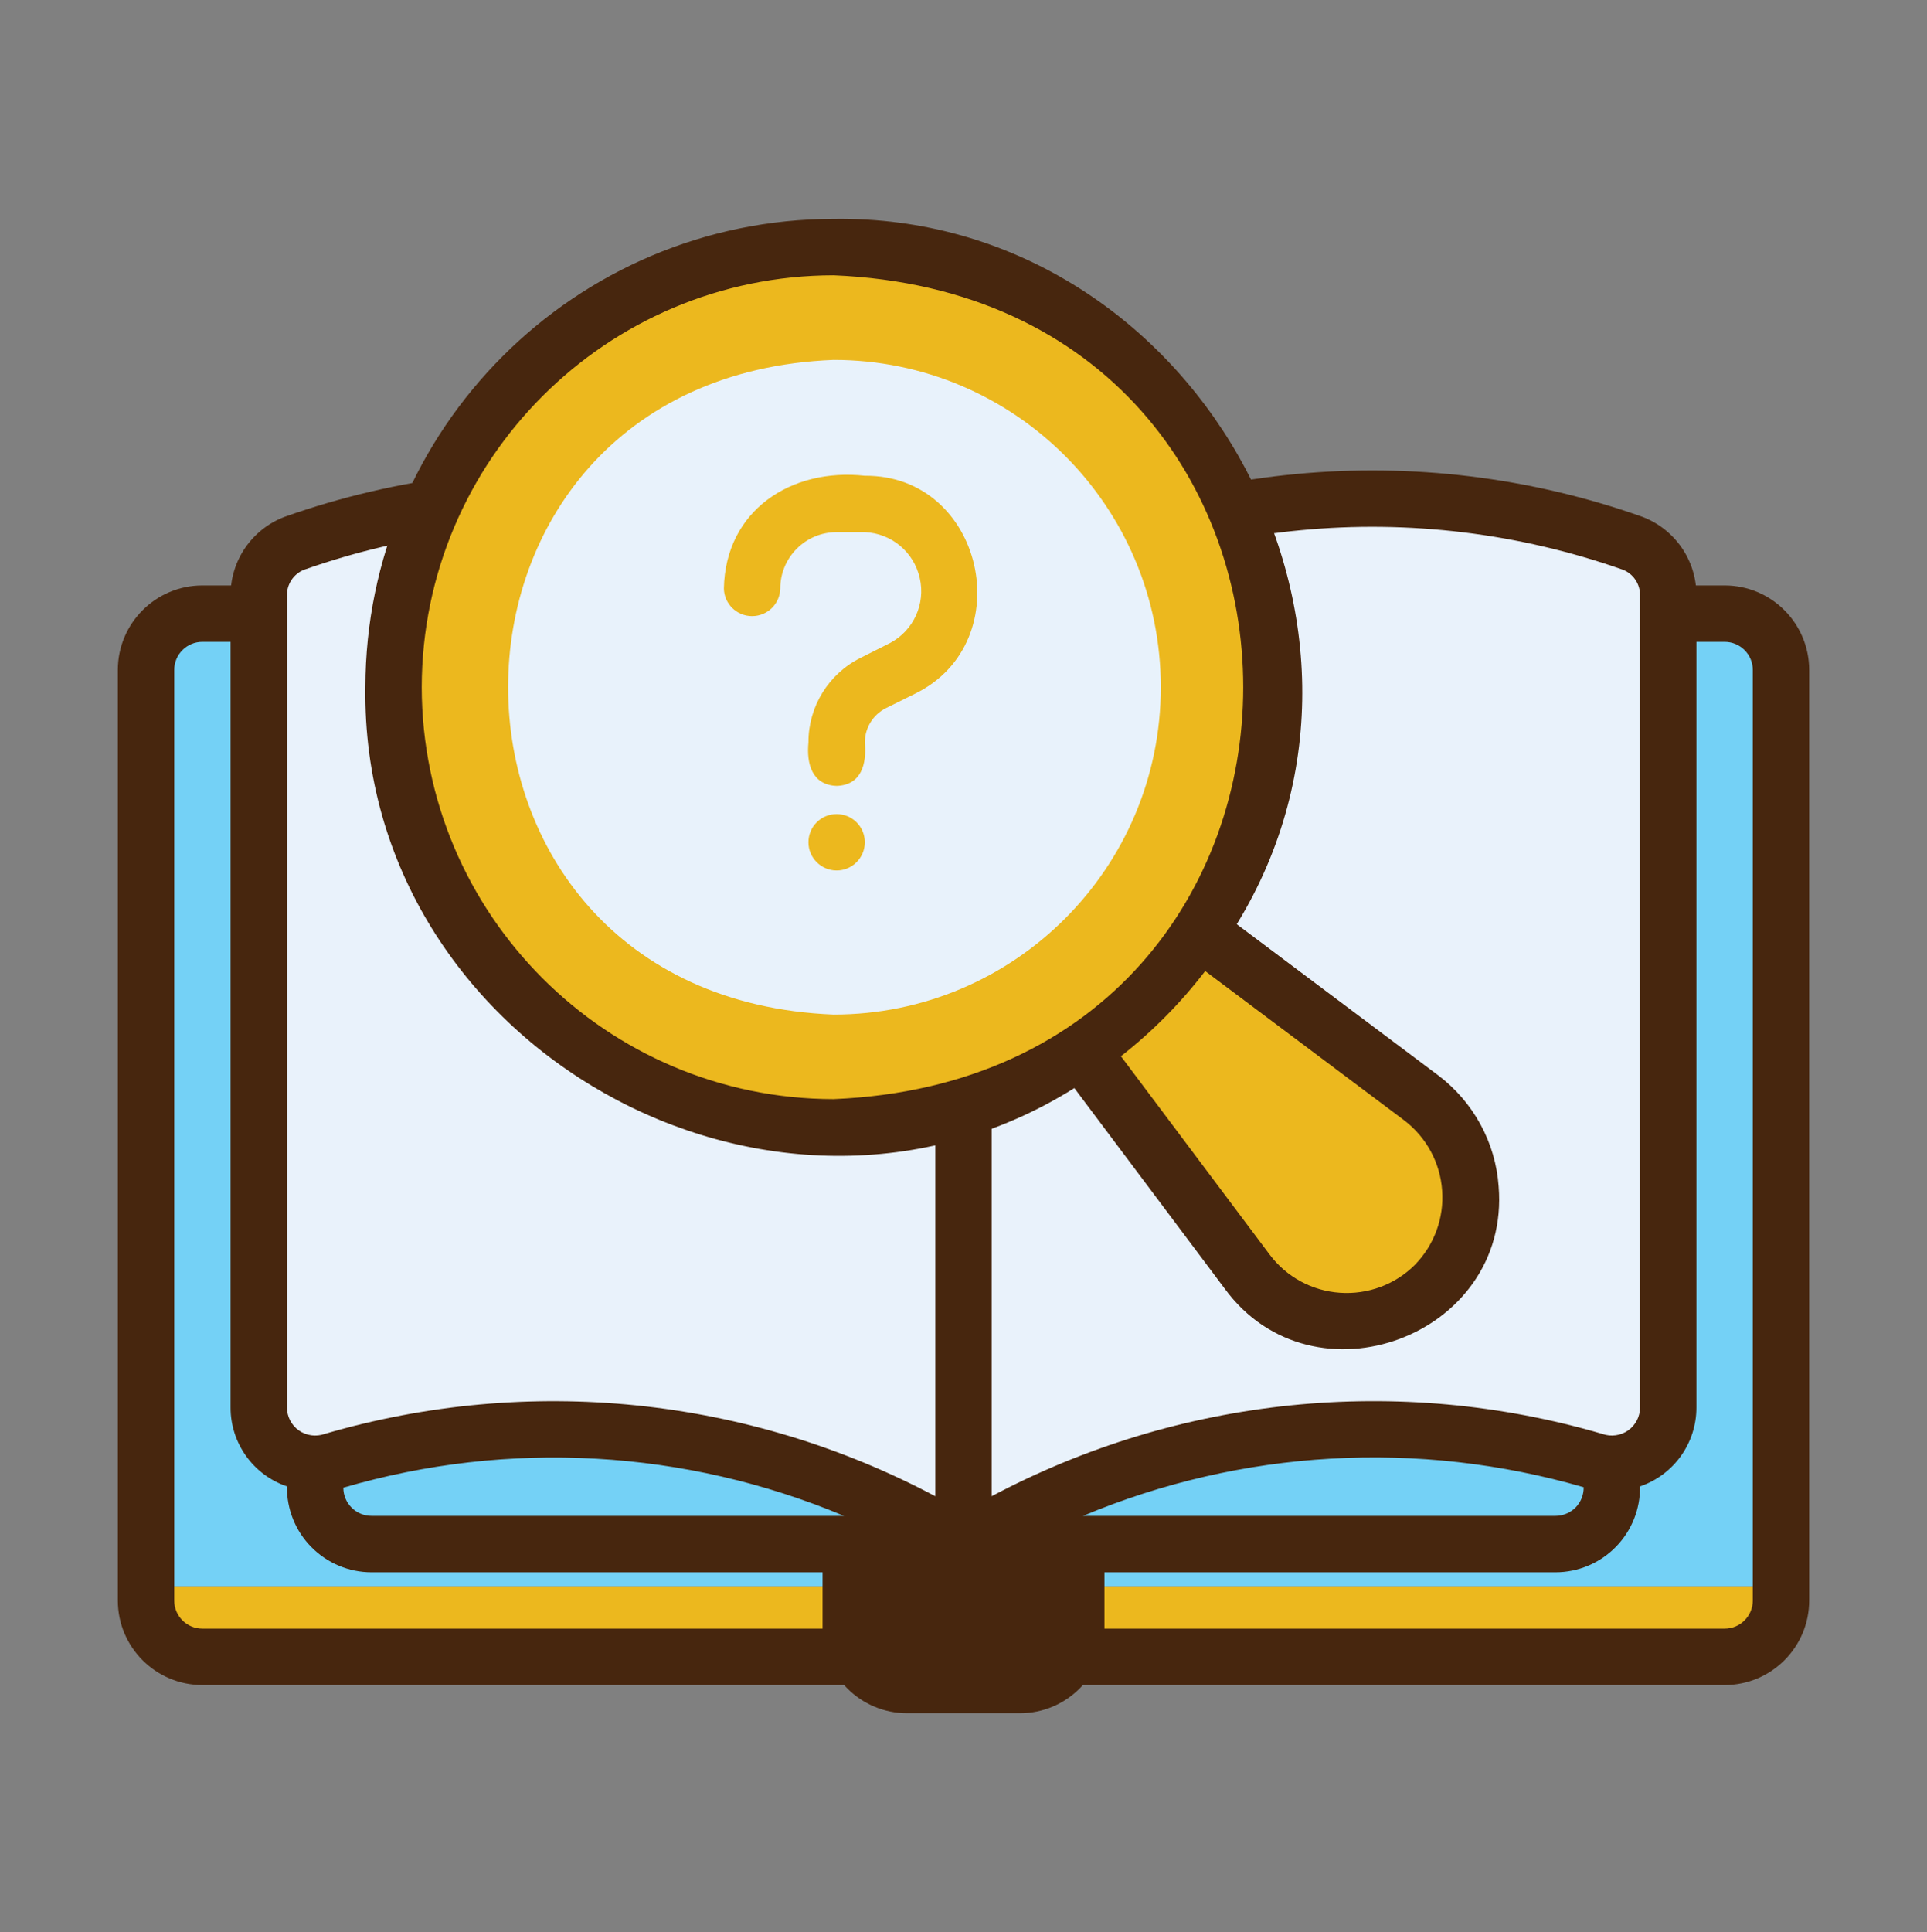 <?xml version="1.0" encoding="UTF-8"?>
<svg id="Layer_1" data-name="Layer 1" xmlns="http://www.w3.org/2000/svg" xmlns:xlink="http://www.w3.org/1999/xlink" viewBox="0 0 921.54 923.82">
  <rect x="0" y="0" width="921.54" height="923.82" fill="#808080" stroke="none"/>
  <defs>
    <style>
      .cls-1 {
        clip-path: url(#clippath);
      }

      .cls-2 {
        fill: none;
      }

      .cls-2, .cls-3, .cls-4, .cls-5, .cls-6, .cls-7 {
        stroke-width: 0px;
      }

      .cls-3 {
        fill: #ecb81e;
      }

      .cls-4 {
        fill: #e8f2fb;
      }

      .cls-5 {
        fill: #e9f2fb;
      }

      .cls-6 {
        fill: #74d1f6;
      }

      .cls-7 {
        fill: #47260e;
      }
    </style>
    <clipPath id="clippath">
      <rect class="cls-2" x="47.36" y="102.42" width="826.83" height="718.98"/>
    </clipPath>
  </defs>
  <path class="cls-6" d="M851.71,320.36c0-14.88-12.08-26.96-26.96-26.96H96.79c-14.89,0-26.96,12.08-26.96,26.96v438.13h781.89v-438.13ZM851.71,320.36"/>
  <path class="cls-3" d="M69.82,758.49v6.74c0,14.88,12.08,26.96,26.96,26.96h727.97c14.88,0,26.96-12.08,26.96-26.96v-6.74H69.82ZM69.82,758.49"/>
  <path class="cls-6" d="M460.77,603.46h310.06v107.85c0,14.88-12.08,26.96-26.96,26.96h-283.1v-134.81ZM460.77,603.46"/>
  <path class="cls-6" d="M460.77,738.27H177.67c-14.89,0-26.96-12.08-26.96-26.96v-107.85h310.06v134.81ZM460.77,738.27"/>
  <path class="cls-7" d="M824.75,805.67H96.79c-22.33,0-40.44-18.11-40.44-40.44v-444.87c0-22.33,18.11-40.44,40.44-40.44h727.97c22.33,0,40.44,18.11,40.44,40.44v444.87c0,22.33-18.11,40.44-40.44,40.44h0ZM96.79,306.88c-7.44,0-13.48,6.04-13.48,13.48v444.87c0,7.44,6.04,13.48,13.48,13.48h727.97c7.44,0,13.48-6.04,13.48-13.48v-444.87c0-7.44-6.04-13.48-13.48-13.48H96.79ZM96.79,306.88"/>
  <path class="cls-7" d="M406.85,738.27h107.85v40.44c0,14.88-12.08,26.96-26.96,26.96h-53.92c-14.89,0-26.96-12.08-26.96-26.96v-40.44ZM406.85,738.27"/>
  <path class="cls-7" d="M487.73,819.15h-53.92c-22.33,0-40.44-18.11-40.44-40.44v-40.44c0-7.44,6.04-13.48,13.48-13.48h107.85c3.57,0,7.03,1.4,9.54,3.94,2.53,2.51,3.94,5.97,3.94,9.54v40.44c0,22.33-18.11,40.44-40.44,40.44h0ZM420.33,751.75v26.96c0,7.44,6.04,13.48,13.48,13.48h53.92c7.44,0,13.48-6.04,13.48-13.48v-26.96h-80.89ZM420.33,751.75"/>
  <path class="cls-5" d="M762.4,698.46c-101.66-29.55-211.12-15.17-301.63,39.81v-444.87c96.2-58.56,213.59-70.91,319.89-33.7,10.39,4.01,17.27,13.97,17.13,25.13v388.07c-.07,8.65-4.21,16.72-11.23,21.77-7.03,5.06-15.95,6.47-24.16,3.8h0ZM159.14,698.46c101.66-29.55,211.12-15.17,301.63,39.81v-444.87c-96.2-58.56-213.59-70.91-319.89-33.7-10.39,4.01-17.27,13.97-17.13,25.13v388.07c.07,8.65,4.21,16.72,11.23,21.77,7.03,5.06,15.95,6.47,24.16,3.8h0ZM159.14,698.46"/>
  <path class="cls-3" d="M686.01,614.48c-12.15,12.15-28.99,18.48-46.19,17.27-17.2-1.26-33-9.9-43.31-23.65l-124.91-166.54,41.49-41.56,166.62,124.97c13.75,10.32,22.32,26.12,23.58,43.32,1.2,17.13-5.06,33.99-17.28,46.19h0ZM686.01,614.48"/>
  <path class="cls-7" d="M785.3,247.06c-107.43-37.98-226.16-26.69-324.53,30.9-98.37-57.59-217.1-68.88-324.53-30.9-15.73,5.9-26.11,20.99-25.97,37.77v388.07c-.07,17.08,10.82,32.31,26.96,37.78-.14,10.81,4.01,21.27,11.65,29,7.58,7.72,17.97,12.08,28.79,12.08h566.2c10.82,0,21.21-4.35,28.79-12.08,7.64-7.73,11.79-18.19,11.65-29,16.14-5.48,27.03-20.71,26.96-37.78v-388.07c.14-16.77-10.24-31.87-25.97-37.77h0ZM137.23,284.83c-.14-5.46,3.17-10.46,8.21-12.42,99.99-35.25,210.36-24.71,301.85,28.8v414.19c-89.73-47.61-194.48-58.29-292.02-29.79-4.15,1.48-8.77.85-12.36-1.67-3.57-2.54-5.68-6.61-5.68-11.04v-388.07ZM164.19,711.31c79-23.1,163.53-18.33,239.42,13.48h-225.94c-7.44,0-13.48-6.04-13.48-13.48h0ZM743.87,724.79h-225.94c75.89-31.81,160.37-36.58,239.42-13.7.07,3.58-1.33,7.1-3.86,9.69-2.52,2.53-6.05,4.01-9.62,4.01h0ZM784.31,672.89c0,4.42-2.11,8.5-5.68,11.04-3.6,2.52-8.21,3.15-12.36,1.67-97.53-28.51-202.28-17.83-292.02,29.79v-414.19c91.49-53.51,201.86-64.04,301.85-28.8,5.05,1.96,8.35,6.96,8.21,12.42v388.07ZM784.31,672.89"/>
  <path class="cls-3" d="M609.06,328.58c0,116.2-94.23,210.43-210.43,210.43s-210.36-94.23-210.36-210.43,94.15-210.43,210.36-210.43,210.43,94.23,210.43,210.43h0ZM609.06,328.58"/>
  <path class="cls-4" d="M555.13,328.58c0,86.44-70.06,156.51-156.5,156.51-207.55-8.29-207.48-304.79,0-313.01,86.44,0,156.5,70.06,156.5,156.5h0ZM555.13,328.58"/>
  <g class="cls-1">
    <path class="cls-3" d="M386.62,402.72c0-3.58,1.4-7.03,3.94-9.54,2.51-2.53,5.97-3.94,9.54-3.94s7.03,1.41,9.54,3.94c2.53,2.51,3.94,5.96,3.94,9.54,0,7.44-6.04,13.48-13.48,13.48s-13.48-6.04-13.48-13.48h0ZM386.62,402.72"/>
    <path class="cls-7" d="M716.69,567.29c-1.47-21.06-12.08-40.44-28.92-53.15l-96.32-72.24c88.74-144.72-22.19-339.63-192.81-337.24-123.58.14-223.76,100.33-223.91,223.91-2.39,171.53,194.41,282.33,339.05,191.68l71.97,95.98c42.4,57.72,136.77,22.47,130.94-48.94h0ZM201.68,328.58c.15-108.69,88.26-196.81,196.95-196.95,261.26,10.82,261.18,383.09,0,393.89-108.69-.15-196.8-88.26-196.95-196.95h0ZM676.46,604.93c-9.4,9.35-22.47,14.11-35.66,13.19-13.28-.9-25.49-7.51-33.5-18.1l-71.25-95.01c15.08-11.79,28.63-25.49,40.3-40.72l95.21,71.4c10.59,8.09,17.2,20.29,18.1,33.5.99,13.26-3.85,26.26-13.19,35.73h0ZM676.46,604.93"/>
  </g>
  <path class="cls-3" d="M400.1,375.76c-11.87-.41-14.47-10.75-13.48-20.77-.07-17.2,9.69-32.93,25.07-40.52l13.97-7.03c11.23-5.97,17.06-18.75,14.18-31.09-2.8-12.44-13.55-21.36-26.26-21.91h-13.48c-14.89,0-26.96,12.08-26.96,26.96-.14,7.3-6.11,13.19-13.48,13.19s-13.34-5.9-13.48-13.19c.7-37.35,32.16-57.78,67.4-53.92,56.8-.41,74.56,79.27,24.16,104.13l-14.04,6.96c-6.18,3.09-10.12,9.47-10.12,16.43.92,10.03-1.47,20.36-13.48,20.77h0ZM400.1,375.76"/>
</svg>